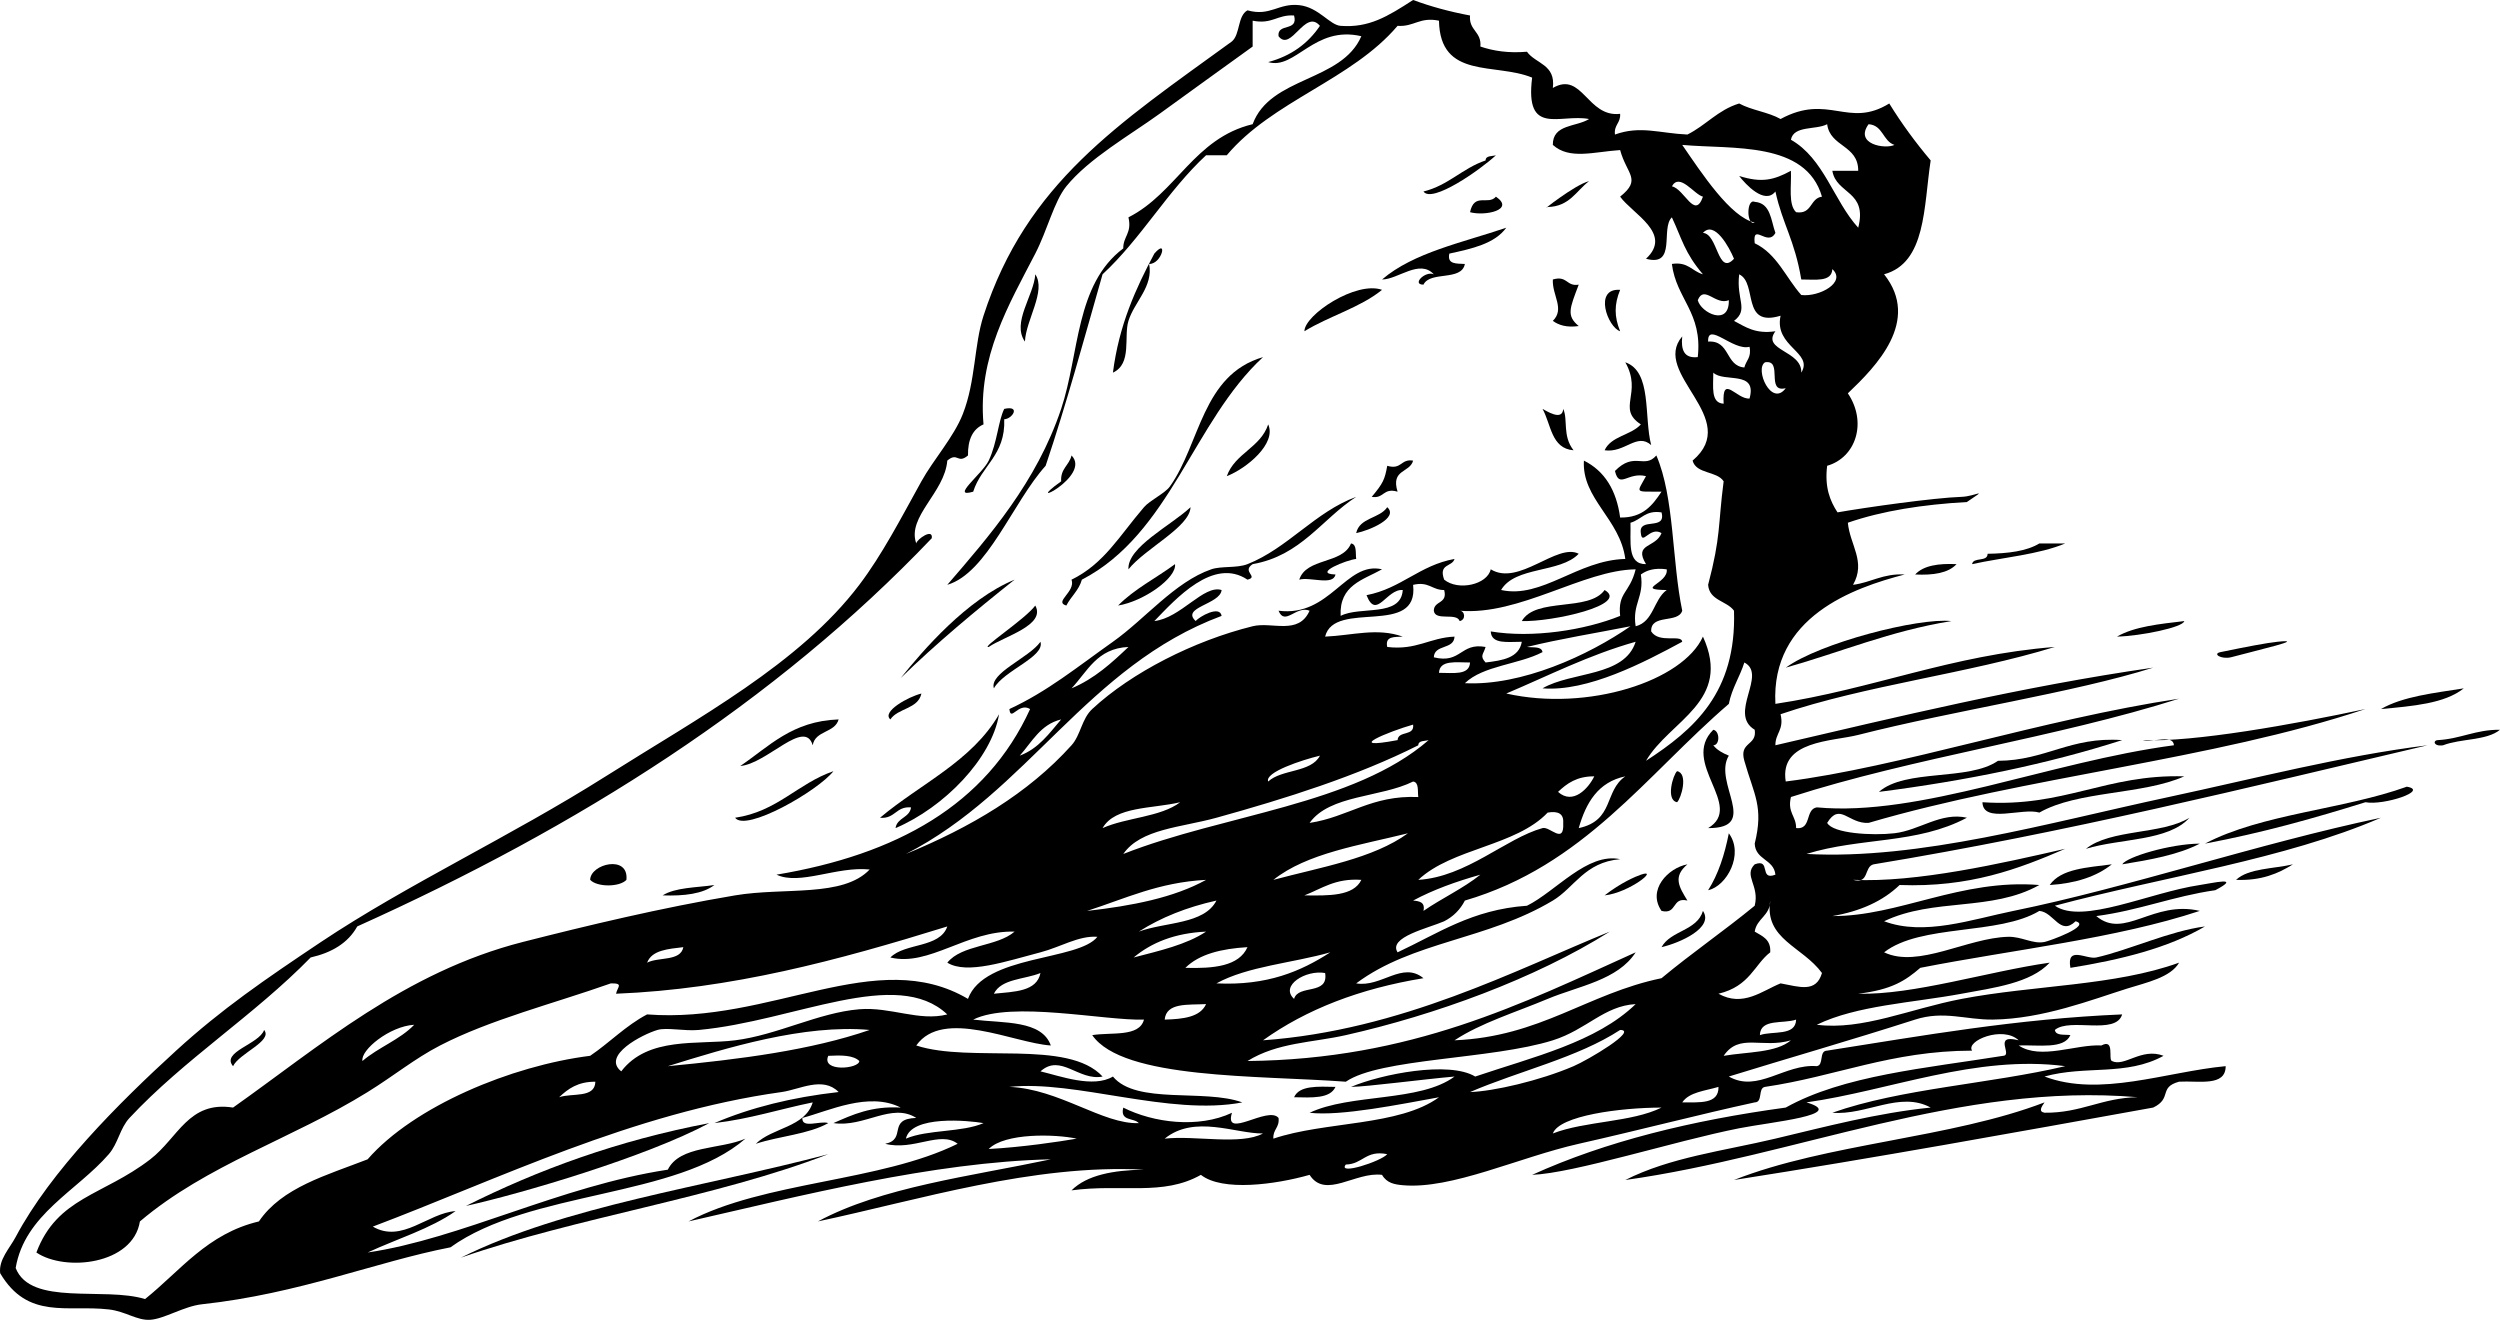 <?xml version="1.0" encoding="iso-8859-1"?>
<!-- Generator: Adobe Illustrator 13.0.2, SVG Export Plug-In . SVG Version: 6.00 Build 14948)  -->
<!DOCTYPE svg PUBLIC "-//W3C//DTD SVG 1.1//EN" "http://www.w3.org/Graphics/SVG/1.1/DTD/svg11.dtd">
<svg version="1.1" id="feathers_shells_xA0_Image_1_"
	 xmlns="http://www.w3.org/2000/svg" xmlns:xlink="http://www.w3.org/1999/xlink" x="0px" y="0px" width="325.947px"
	 height="172.081px" viewBox="0 0 325.947 172.081" style="enable-background:new 0 0 325.947 172.081;" xml:space="preserve">
<g>
	<path style="fill-rule:evenodd;clip-rule:evenodd;" d="M195.036,25.643c2.54,1.725-1.425,2.559-3.374,2.024
		C192.22,25.047,194.026,26.825,195.036,25.643z"/>
	<path style="fill-rule:evenodd;clip-rule:evenodd;" d="M134.98,35.765c1.455,2.16-1.229,5.947-1.35,8.771
		C131.877,42.079,134.798,38.529,134.98,35.765z"/>
	<path style="fill-rule:evenodd;clip-rule:evenodd;" d="M202.458,36.439c1.908-0.558,1.749,0.951,3.375,0.674
		c-1.184,3.114-1.626,4.056,0,5.398c-1.563,0.216-2.591-0.108-3.375-0.674C204.054,40.254,202.351,38.522,202.458,36.439z"/>
	<path style="fill-rule:evenodd;clip-rule:evenodd;" d="M211.232,37.789c-0.778,1.891-0.778,3.508,0,5.399
		C209.6,42.669,207.738,37.533,211.232,37.789z"/>
	<path style="fill-rule:evenodd;clip-rule:evenodd;" d="M211.906,47.235c3.506,1.219,2.401,7.047,3.374,10.798
		c-1.864-1.667-3.428,1.059-6.073,0.674c0.84-1.859,3.447-1.952,4.725-3.374C210.722,53.252,214.195,51.292,211.906,47.235z"/>
	<path style="fill-rule:evenodd;clip-rule:evenodd;" d="M201.11,53.31c0.414,0.197,2.597,1.677,2.699,0
		c0.645,1.387-0.134,3.518,1.349,5.397C202.234,58.482,202.243,55.325,201.11,53.31z"/>
	<path style="fill-rule:evenodd;clip-rule:evenodd;" d="M165.346,55.333c1.118,2.491-2.796,5.735-5.398,6.749
		C161.005,59.091,164.342,58.379,165.346,55.333z"/>
	<path style="fill-rule:evenodd;clip-rule:evenodd;" d="M184.239,60.057c-0.415,1.608-2.94,1.108-2.024,4.049
		c-1.906-0.558-1.748,0.951-3.373,0.674c1.495-1.775,1.705-2.272,2.024-4.048C182.773,61.289,182.614,59.781,184.239,60.057z"/>
	<path style="fill-rule:evenodd;clip-rule:evenodd;" d="M180.866,66.129c1.551,1.379-2.32,3.04-4.049,3.375
		C177.253,67.465,179.881,67.621,180.866,66.129z"/>
	<path style="fill-rule:evenodd;clip-rule:evenodd;" d="M176.143,70.854c0.789,0.108,0.568,1.229,0.675,2.024
		c-1.168,0.094-5.789,1.932-2.7,2.024c-0.291,1.509-3.325,0.274-4.723,0.675C170.325,72.685,175.046,73.581,176.143,70.854z"/>
	<path style="fill-rule:evenodd;clip-rule:evenodd;" d="M255.093,73.552c-1.079,1.171-3.037,1.461-5.397,1.35
		C250.773,73.732,252.732,73.441,255.093,73.552z"/>
	<path style="fill-rule:evenodd;clip-rule:evenodd;" d="M209.207,76.927c3.309,1.913-6.812,4.169-10.796,4.047
		C200.207,77.824,207.145,79.814,209.207,76.927z"/>
	<path style="fill-rule:evenodd;clip-rule:evenodd;" d="M321.224,89.747c-2.501,2-6.69,2.309-10.798,2.699
		C313.275,90.797,317.338,90.36,321.224,89.747z"/>
	<path style="fill-rule:evenodd;clip-rule:evenodd;" d="M223.378,95.146c0.86,0.153,0.885,2.015,0,2.025
		c0.494,0.629,1.227,1.022,2.024,1.349c-2.137,3.5,4.161,9.48-2.7,9.448C227.52,105.099,219.032,99.46,223.378,95.146z"/>
	<path style="fill-rule:evenodd;clip-rule:evenodd;" d="M276.688,96.495c-9.71,3.111-20.345,5.299-31.717,6.749
		c3.474-3.052,11.669-1.378,15.521-4.049C266.747,99.152,269.906,96.013,276.688,96.495z"/>
	<path style="fill-rule:evenodd;clip-rule:evenodd;" d="M218.655,100.545c1.501,0.283,0.527,3.58,0,4.049
		C217.153,104.31,218.127,101.013,218.655,100.545z"/>
	<path style="fill-rule:evenodd;clip-rule:evenodd;" d="M284.784,101.219c-5.448,2.424-13.887,1.859-18.895,4.725
		c-2.245-0.68-7.34,1.491-7.422-1.35C269.078,105.308,274.582,100.912,284.784,101.219z"/>
	<path style="fill-rule:evenodd;clip-rule:evenodd;" d="M313.801,102.568c2.958,0.508-3.03,2.477-5.398,2.025
		c-6.682,2.089-13.531,4.014-20.92,5.397C294.849,106.109,305.532,105.549,313.801,102.568z"/>
	<path style="fill-rule:evenodd;clip-rule:evenodd;" d="M225.402,108.642c2.018,2.725-0.272,6.903-2.7,7.423
		C224.019,114.006,224.847,111.46,225.402,108.642z"/>
	<path style="fill-rule:evenodd;clip-rule:evenodd;" d="M81.671,114.716c-0.9,0.962-3.823,0.962-4.724,0
		C76.962,112.632,82.012,111.381,81.671,114.716z"/>
	<path style="fill-rule:evenodd;clip-rule:evenodd;" d="M220.003,112.69c-1.917,1.619-1.103,2.922,0,4.724
		c-2.076-0.503-1.296,1.852-3.373,1.35C214.727,116.024,217.491,113.156,220.003,112.69z"/>
	<path style="fill-rule:evenodd;clip-rule:evenodd;" d="M275.337,112.69c-1.999,1.601-4.715,2.483-8.097,2.699
		C268.697,113.25,272.159,113.11,275.337,112.69z"/>
	<path style="fill-rule:evenodd;clip-rule:evenodd;" d="M222.028,118.764c1.478,2.184-3.003,4.173-5.398,4.725
		C217.823,121.306,221.261,121.369,222.028,118.764z"/>
	<path style="fill-rule:evenodd;clip-rule:evenodd;" d="M287.482,120.789c-4.821,2.825-10.959,4.333-17.545,5.397
		c-0.533-2.958,2.104-1.066,3.375-1.35C277.479,123.909,282.879,121.381,287.482,120.789z"/>
	<path style="fill-rule:evenodd;clip-rule:evenodd;" d="M174.117,141.707c-0.689,1.56-3.102,1.396-5.396,1.35
		C169.41,141.497,171.822,141.66,174.117,141.707z"/>
	<path style="fill-rule:evenodd;clip-rule:evenodd;" d="M97.191,148.455c-8.975,7.791-28.064,6.709-38.463,14.17
		c-9.718,1.892-19.715,6.054-32.39,7.423c-2.349,0.254-4.905,1.904-6.748,2.025c-1.734,0.113-3.206-1.098-5.399-1.35
		c-5.432-0.626-10.554,1.389-14.17-4.724c-0.208-1.779,1.232-3.233,2.024-4.725c4.549-8.569,13.384-17.413,20.918-24.292
		c5.922-5.407,11.57-9.278,18.894-14.171c11.27-7.524,24.734-13.765,37.114-21.594c12.132-7.671,25.29-14.694,33.064-24.967
		c2.976-3.93,5.36-8.549,8.098-13.496c1.567-2.832,4.22-5.762,5.399-8.772c1.682-4.294,1.458-9.002,2.699-12.821
		c5.632-17.325,17.546-24.98,32.391-35.764c1.084-0.941,0.718-3.331,2.023-4.049c2.975,0.834,4.028-0.972,6.749-0.676
		c2.545,0.28,3.958,2.592,5.397,2.7c3.682,0.278,6.112-1.212,9.447-3.374c2.297,0.853,4.771,1.528,7.423,2.023
		c-0.176,1.976,1.525,2.074,1.35,4.049c1.682,0.568,3.616,0.884,6.073,0.676c1.122,1.577,3.768,1.63,3.373,4.723
		c3.844-2.237,4.482,3.879,8.774,3.374c0.085,1.21-0.826,1.423-0.676,2.699c3.3-1.195,5.808-0.166,9.446,0
		c2.406-1.195,3.988-3.21,6.749-4.049c1.597,0.878,3.821,1.126,5.398,2.025c6.264-3.396,8.813,1.279,14.171-2.025
		c1.63,2.644,3.442,5.105,5.399,7.422c-0.92,6.056-0.588,13.361-6.074,14.847c4.828,6.076-1.061,12.035-4.724,15.52
		c2.543,3.762,1.073,8.364-2.699,9.448c-0.345,2.819,0.376,4.572,1.35,6.073c3.723-0.65,12.545-1.902,16.194-2.025
		c1.769-0.058,3.633-1.307,0.676,0.675c-5.742,0.331-11.008,1.139-15.521,2.7c0.281,2.937,2.393,5.081,0.676,8.097
		c2.389-0.31,3.896-1.5,6.747-1.35c-6.715,1.743-17.46,5.535-16.869,16.871c12.705-1.916,22.878-6.362,36.438-7.423
		c-11.354,3.49-24.687,5.004-35.764,8.772c0.486,2.062-0.691,2.458-0.674,4.049c16.057-3.736,31.967-7.621,49.259-10.122
		c-10.429,3.283-25.896,5.566-38.463,8.772c-3.374,0.86-10.312,0.713-9.448,6.073c14.817-1.853,33.273-8.08,51.286-10.798
		c-16.052,5.094-34.618,7.67-50.61,12.821c-0.488,2.062,0.689,2.46,0.676,4.05c2.052,0.254,1.144-2.453,2.698-2.7
		c13.438,1.255,30.387-5.958,46.561-8.097c-0.085-1.491-2.862-0.286-4.049-0.676c6.473,0.328,19.824-2.08,29.017-4.049
		c-19.906,6.637-44.27,8.815-64.78,14.846c-2.651,0.145-3.724-2.729-5.398,0c0.758,1.391,5.886,1.68,8.772,1.35
		c3.254-0.372,6.053-2.79,9.447-2.024c-6.531,3.479-13.853,2.529-20.919,4.724c14.707,0.795,31.398-4.029,47.234-7.423
		c11.37-2.436,22.406-5.33,33.741-6.747c-23.673,5.568-47.102,11.381-72.204,15.52c-1.3,0.274-0.532,2.616-2.697,2.025
		c8.269,0.392,19.429-2.16,27.666-4.049c-6.128,2.646-12.484,5.061-21.595,4.723c-2.18,2.094-5.116,3.431-8.771,4.05
		c8.679,0.045,16.722-4.88,26.991-4.05c-6.267,3.506-13.736,1.631-20.243,4.724c5.21,1.964,11.444-0.245,16.869-1.35
		c14.953-3.043,31.918-8.779,47.91-12.146c-12.562,5.432-28.312,7.677-42.512,11.472c3.594,2.492,12.311-1.719,18.896-2.699
		c1.697-0.252,5.529-1.175,2.024,0.675c-5.51,0.79-9.952,2.646-15.521,3.375c3.681,3.119,7.383-2.116,13.497-0.676
		c-10.987,3.635-24.215,5.026-36.44,7.423c-1.929,1.653-3.695,2.855-8.097,3.375c7.167,0.189,16.892-2.9,24.968-4.05
		c-2.49,2.677-7.269,3.269-11.473,4.05c-6.461,1.197-13.698,1.52-18.894,4.047c5.95,0.758,12.136-2.082,18.894-3.373
		c9.43-1.801,19.961-1.682,28.343-4.724c-1.104,1.926-4.223,2.582-6.749,3.374c-4.616,1.447-11.043,3.974-17.544,4.049
		c-3.512,0.041-6.38-1.202-10.122,0c-8.395,2.696-17.095,5.196-24.293,7.423c3.767,2.171,7.292-1.69,11.472-1.35
		c0.972-0.152,0.235-2.015,1.35-2.024c12.446-1.949,24.646-4.146,38.464-4.723c-0.836,2.763-6.818,0.38-8.773,2.023
		c0.109,0.791,1.23,0.569,2.023,0.674c-0.82,1.878-4.144,1.255-6.747,1.351c2.853,1.926,7.447-0.181,10.798,0
		c1.754-0.933,0.868,1.78,1.349,2.024c1.644,0.836,3.857-1.785,6.748-0.675c-4.869,2.679-10.149,1.209-15.52,2.699
		c7.201,2.747,15.888-0.628,23.616-1.35c0.012,2.711-3.522,1.876-6.071,2.025c-2.72,0.74-0.852,2.155-3.375,3.373
		c-18.104,3.266-36.184,6.553-54.658,9.446c12.091-4.778,28.303-5.436,40.488-10.122c-0.416,0.603-0.815,1.208,0,1.35
		c4.776,0.055,7.485-1.96,12.146-2.023c-23.151-1.97-44.458,7.674-66.806,10.796c5.836-2.959,12.783-3.786,19.57-5.397
		c6.545-1.554,13.289-3.349,20.244-4.049c-4.011-2.192-8.388,1.048-12.822,0.674c8.976-3.169,20.541-3.751,30.366-6.072
		c-11.646-1.521-22.897,3.193-33.74,4.723c5.49,1.612-4.642,2.557-8.772,3.375c-8.588,1.702-21.512,5.856-26.993,6.073
		c9.589-4.358,20.792-7.101,33.065-8.772c7.501-4.196,18.262-5.132,28.343-6.748c1.312-0.059-1.422-2.889,2.023-2.024
		c-2.049-1.941-6.926,0.068-6.072,1.35c-10.556,0.018-17.771,3.374-26.993,4.724c-0.971,0.151-0.235,2.014-1.348,2.023
		c-7.077,1.534-14.764,3.553-22.944,5.399c-7.816,1.766-16.594,5.98-22.943,5.398c-1.039-0.095-2.079-0.261-2.699-1.35
		c-3.476-0.445-7.38,3.216-9.446,0c-4.414,1.259-11.377,2.211-14.171,0c-4.977,2.811-10.308,1.136-16.87,2.023
		c2.03-2.018,5.466-2.631,9.447-2.699c-14.469-0.746-29.339,3.951-42.512,6.749c8.334-4.486,19.784-5.859,30.366-8.097
		c-15.397,0.349-32.577,4.76-47.235,8.097c9.842-5.229,24.992-5.147,35.089-10.122c-2.251-1.766-5.764,0.959-9.447,0
		c2.88-0.588,0.198-3.242,4.048-3.374c-3.198-2.048-6.796,1.283-10.796,0.675c2.5-1.098,4.953-2.244,8.772-2.024
		c-4.161-2.12-9.424,0.461-12.821,1.35c-0.114,1.464,2.394,0.306,3.374,0.675c-2.582,1.467-6.407,1.691-9.447,2.699
		c2.152-2.121,6.419-2.128,7.422-5.399c-4.299,0.875-8.184,2.163-12.821,2.7c4.725-2.024,10.129-3.367,16.196-4.05
		c-2.044-2.096-5.1-0.322-7.423,0c-19.391,2.699-37.007,11.387-53.309,17.545c3.818,2.223,7.198-1.784,10.797-2.023
		c-3.299,2.323-7.633,3.613-11.471,5.398c12.16-1.788,25.076-8.663,39.138-10.798C88.618,149.33,93.898,149.886,97.191,148.455z
		 M143.077,122.139c-2.428-0.179-4.832,1.35-7.422,2.023c-4.46,1.161-9.583,2.938-12.146,1.35c1.904-2.368,6.481-2.064,8.772-4.049
		c-6.257-0.178-11.137,4.599-16.195,3.374c1.892-1.932,6.443-1.204,7.423-4.048c-14.354,4.458-28.198,8.166-43.187,8.772
		c0.147-0.85,1.051-1.38-0.675-1.351c-7.572,2.672-15.747,4.726-22.269,8.098c-3.326,1.721-5.916,3.881-9.447,6.072
		c-9.75,6.054-20.96,9.458-29.691,16.871c-0.906,5.646-9.755,6.581-13.497,4.049c2.719-7.21,8.697-7.41,14.846-12.146
		c3.654-2.816,4.996-7.66,10.796-6.749c11.23-7.942,22.396-17.668,37.789-21.594c8.294-2.114,18.006-4.448,27.667-6.073
		c6.436-1.082,14.054,0.3,17.545-3.373c-4.286-0.447-9.114,2.111-12.146,0.674c15.607-2.611,27.361-9.077,33.065-21.594
		c-1.539-0.927-2.537,1.74-2.7,0c4.935-2.276,8.874-5.499,13.497-8.772c4.199-2.972,8.056-7.794,12.821-9.446
		c1.309-0.454,3.332-0.127,4.723-0.675c5.218-2.052,8.862-6.841,14.172-8.772c-4.504,2.921-7.184,7.663-13.496,8.772
		c-1.493,0.972,0.849,1.647-0.676,2.025c-4.448-2.978-9.359,2.518-12.146,5.397c3.45-0.388,6.444-4.781,8.772-4.047
		c-0.18,1.882-5.356,2.239-3.375,4.047c0.431-0.564,3.155-2.112,3.375-0.674c-17.536,6.531-25.229,22.906-41.163,31.04
		c8.416-3.466,15.92-7.867,21.593-14.17c1.199-1.332,1.326-3.45,2.699-4.725c5.141-4.77,13.261-8.901,20.919-10.796
		c2.526-0.626,5.98,1.216,7.423-2.024c-1.729-0.732-3.218,2.049-4.049,0c6.726,0.87,8.777-6.509,13.495-5.399
		c-2.443,1.379-5.601,2.045-5.398,6.073c2.506-1.319,7.874,0.224,8.098-3.374c-2.137-0.159-3.43,3.972-4.723,0.674
		c4.524-0.873,6.9-3.896,11.472-4.723c-0.291,1.059-2.122,0.576-1.35,2.699c1.848,1.509,5.639,0.642,6.072-1.35
		c3.644,2.267,8.64-3.48,11.472-2.025c-2.406,2.542-8.292,1.605-10.122,4.725c5.334,1.178,9.969-3.899,16.195-4.049
		c-0.677-5.226-5.687-7.829-5.397-12.821c2.701,1.347,4.244,3.853,4.724,7.422c2.969,0.047,4.232-1.614,5.397-3.374
		c-3.569-0.027-3.266,0.275-2.024-2.023c-2.387-0.595-3.476,1.732-4.049-0.676c2.54-2.593,3.817-0.2,5.398-2.024
		c2.365,5.507,2.016,13.73,3.374,20.244c-0.535,1.713-4.135,0.363-4.049,2.698c1.038,1.63,3.956,0.329,4.049,1.35
		c-4.963,2.689-12.341,6.547-18.219,6.073c3.843-2.229,10.681-1.465,12.146-6.073c-6.14,1.733-11.334,4.413-16.869,6.749
		c10.65,2.396,23.052-1.635,25.642-7.423c3.862,8.47-4.324,10.909-7.423,16.195c6.267-4.081,11.815-8.879,11.472-19.569
		c-0.945-1.306-3.206-1.294-3.375-3.375c1.68-6.365,1.27-7.675,2.025-13.496c-0.881-1.368-3.572-0.927-4.049-2.699
		c6.528-5.521-5.495-11.346-1.35-16.195c-0.19,1.764,0.247,2.902,2.025,2.7c0.646-5.82-2.799-7.549-3.375-12.146
		c2.123-0.324,2.638,0.961,4.049,1.35c-2.38-2.782-2.734-4.607-4.049-7.424c-1.508,1.417,0.664,6.513-3.374,5.398
		c3.547-3.281-1.773-5.858-3.373-8.097c2.85-2.273,0.868-2.881,0-6.074c-3.466,0.235-6.608,1.284-8.774-0.674
		c-0.031-2.73,3.077-2.322,4.726-3.374c-3.799-0.719-8.393,2.325-7.425-5.398c-4.812-1.981-12.001,0.278-12.146-7.423
		c-2.543-0.52-3.225,0.823-5.398,0.674c-5.988,7.058-16.312,9.78-22.268,16.871c-0.9,0-1.8,0-2.7,0
		c-5.021,4.65-8.47,10.874-13.496,15.521c-2.399,8.398-4.701,16.892-7.422,24.967c-4.268,4.733-7.608,13.981-12.821,15.52
		c5.448-6.317,11.651-13.395,14.845-22.942c2.394-7.157,1.831-16.205,8.097-20.92c-0.015-1.589,1.163-1.987,0.675-4.049
		c6.271-3.176,8.571-10.322,16.195-12.146c2.299-6.249,11.601-5.493,14.17-11.472c-6.168-1.434-8.604,4.428-12.146,3.375
		c3.019-0.806,5.207-2.441,6.747-4.725c-1.934-2.308-3.763,3.485-5.397,1.35c-0.2-1.774,2.618-0.531,2.025-2.7
		c-2.175-0.147-2.856,1.194-5.399,0.676c0,1.124,0,2.25,0,3.374c-3.952,2.834-7.928,5.724-12.146,8.772
		c-3.853,2.785-9.193,5.812-12.146,9.448c-1.593,1.961-2.465,5.701-4.048,8.772c-3.429,6.647-7.531,13.446-6.749,22.268
		c-1.411,0.613-2.057,1.991-2.024,4.049c-1.376,1.177-1.323-0.502-2.699,0.674c-0.332,4.178-5.284,7.296-4.049,10.797
		c0.075-0.538,2.231-2.046,2.024-0.675c-20.413,21.425-46.051,37.624-74.902,50.61c-1.204,2.17-3.326,3.422-6.074,4.048
		c-7.356,7.54-16.461,13.258-23.618,20.919c-1.246,1.334-1.49,3.328-2.699,4.724c-4.158,4.8-10.972,7.872-12.146,14.845
		c1.954,5.021,11.536,2.41,16.87,4.05c4.62-3.703,8.114-8.531,14.845-10.122c2.991-4.433,8.829-6.017,14.171-8.097
		c6.036-6.919,18.749-12.213,29.016-13.497c2.552-1.721,4.622-3.925,7.422-5.397c16.223,1.253,29.892-9.063,41.838-2.025
		C128.297,124.449,140.61,125.299,143.077,122.139z M132.955,98.52c2.459-0.914,3.844-2.904,5.398-4.724
		C135.636,94.452,134.554,96.744,132.955,98.52z M212.58,68.155c0.08,2.396-0.486,5.436,2.025,5.397
		c-1.667-2.742,1.256-2.077,2.024-4.048c-1.537-0.927-2.536,1.739-2.698,0c-0.334-2.133,3.348-0.251,2.698-2.699
		C214.508,66.481,213.991,67.766,212.58,68.155z M199.085,84.35c0.795,0.105,1.916-0.116,2.025,0.674
		c-3.103,1.624-7.71,1.739-10.122,4.05c7.399,0.373,16.125-3.628,21.592-7.423C208.073,82.54,203.421,83.287,199.085,84.35z
		 M211.232,80.301c-0.326-3.125,1.234-2.905,2.023-6.073c-6.832,0.092-15.133,6.055-22.943,5.399c0.682,0.007,0.849,1.182,0,1.348
		c-0.408-1.165-3.2,0.053-3.373-1.348c0.008-1.341,1.84-0.859,1.35-2.699c-1.59,0.014-1.987-1.163-4.05-0.676
		c0.785,6.859-10.272,1.874-11.472,6.749c3.568-0.151,6.75-1.195,10.122,0c-1.06,0.063-2.339-0.091-2.023,1.35
		c3.829,0.456,5.533-1.215,8.772-1.35c-0.065,1.734-2.635,0.965-2.699,2.699c3.577,0.879,3.442-1.956,6.748-1.35
		c-0.264,0.962-0.811,1.139,0,2.024c2.205-0.268,4.363-0.587,4.724-2.7c-1.79-0.01-3.975,0.375-4.05-1.35
		C199.768,83.229,206.622,82.17,211.232,80.301z M242.272,29.69c1.247-4.845-2.858-4.339-3.374-7.423c1.125,0,2.249,0,3.374,0
		c0.013-3.386-3.663-3.085-4.049-6.073c-1.474,0.778-4.366,0.133-4.724,2.025C237.802,20.666,239.062,26.152,242.272,29.69z
		 M246.996,18.894c-1.527-0.498-1.478-2.572-3.374-2.699C241.74,18.803,245.791,19.486,246.996,18.894z M228.777,29.016
		c-1.096,0.483-1.096-3.182,0-2.699c2.092,0.158,2.104,2.393,2.699,4.049c-1.004,1.879-3.017-1.427-2.699,1.35
		c2.899,1.374,4.059,4.489,6.071,6.747c2.352,0.288,5.925-1.67,4.05-3.374c-0.076,1.724-2.259,1.339-4.05,1.35
		c-0.872-5.206-2.433-7.179-3.372-11.472c-1.401,1.79-3.926-0.978-4.725-2.024c2.931,0.922,4.506,0.539,6.748-0.676
		c0.08,1.944-0.369,4.418,0.676,5.399c2.117,0.319,1.782-1.816,3.372-2.024c-2.112-7.268-11.635-6.152-18.219-6.749
		C221.809,22.495,225.615,28.344,228.777,29.016z M222.028,25.643c-1.137-0.276-3.033-3.181-4.049-1.35
		C219.614,24.637,220.964,28.711,222.028,25.643z M226.077,33.739c-0.597-1.466-2.543-5.052-4.049-3.373
		C223.987,30.47,223.945,36.043,226.077,33.739z M234.849,48.585c1.641-2.66-3.585-3.362-2.698-7.423
		c-5.185,1.585-2.959-4.238-5.398-5.397c-0.409,3.331,1.288,4.576-0.675,6.073c1.479,0.768,2.757,1.741,5.399,1.35
		C229.613,45.709,234.969,45.678,234.849,48.585z M225.402,39.138c-1.729,0.731-3.217-2.051-4.048,0
		C221.763,40.796,225.484,42.611,225.402,39.138z M227.426,47.911c0.213-0.913,0.962-1.289,0.676-2.699
		c-2.144,0.578-5.493-3.341-5.399-0.676C225.598,44.34,224.922,47.716,227.426,47.911z M232.824,50.61
		c-2.68,0.656-0.277-3.772-2.699-3.375C228.731,48.105,230.963,53.144,232.824,50.61z M224.728,52.634
		c-0.242-3.967,1.679-0.534,3.374-0.674c1.039-3.738-3.355-2.042-4.724-3.375C223.388,50.375,223.004,52.559,224.728,52.634z
		 M213.932,74.902c0.471,2.948-1.149,3.801-0.676,6.749c2.345-0.581,2.344-3.506,4.048-4.723c-4.262-0.056,0.282-0.865,0-2.7
		C215.739,74.012,214.715,74.335,213.932,74.902z M139.703,89.747c3.009-1.263,5.232-3.315,7.423-5.397
		C143.027,84.524,141.779,87.55,139.703,89.747z M187.613,87.724c1.789-0.011,3.974,0.374,4.049-1.35
		C189.873,86.384,187.689,85.999,187.613,87.724z M231.477,114.04c-0.205-2.045-2.604-1.895-2.699-4.049
		c1.188-4.827-0.084-6.325-1.352-10.796c-0.721-2.521,1.678-1.924,1.352-4.05c-3.503-2.108,1.694-7.189-1.352-8.771
		c-0.591,1.883-1.615,3.333-2.023,5.398c-10.764,9.255-18.923,21.114-34.414,25.642c-0.61,1.19-1.51,2.09-2.699,2.699
		c-2.048,0.899-7.344,2.073-6.074,4.049c5.22-2.43,9.71-5.586,16.87-6.073c3.766-1.866,7.861-6.973,12.147-6.072
		c-4.644,0.401-5.961,3.713-8.774,5.397c-8.583,5.145-18.268,5.296-25.641,10.797c3.279,0.556,6.025-2.936,8.771-0.675
		c-8.313,1.359-15.28,4.062-20.919,8.098c18.047-1.299,33.051-9.234,45.211-14.171c-9.738,6.146-22.831,10.882-34.414,13.495
		c-4.362,0.985-8.887,0.938-12.821,3.375c21.371-0.224,35.739-7.447,50.61-14.171c-2.333,3.642-7.448,4.389-11.472,6.073
		c-4.239,1.775-8.68,3.119-12.146,5.398c11.231-0.464,17.302-6.091,26.991-8.098c3.927-3.271,8.197-6.198,12.147-9.447
		c0.667-2.641-1.492-3.918,0-5.398C230.96,111.857,229.292,114.875,231.477,114.04z M182.215,96.495
		c0.076-1.274,2.23-0.468,2.024-2.023C181.124,95.357,174.984,97.854,182.215,96.495z M158.598,106.617
		c-4.612,1.277-9.87,1.433-12.147,4.724c13.063-5.157,30.064-6.374,39.814-14.846c-0.524,0.152-1.331,0.019-1.351,0.676
		C176.963,101.172,167.658,104.106,158.598,106.617z M165.346,101.895c1.742-1.631,5.604-1.145,6.747-3.375
		C169.72,99.094,164.852,100.693,165.346,101.895z M203.134,103.244c1.968,1.769,3.991-0.498,4.724-2.025
		C205.589,101.2,204.288,102.148,203.134,103.244z M205.833,107.968c4.663-1,3.276-4.821,6.073-6.749
		C208.369,101.957,206.781,104.641,205.833,107.968z M170.744,107.292c5.078-0.77,8.05-3.646,14.17-3.374
		c-0.105-0.793,0.116-1.914-0.675-2.023C180.04,103.993,173.358,103.608,170.744,107.292z M143.752,107.968
		c3.106-1.393,7.569-1.428,10.122-3.374C150.242,105.461,145.382,105.099,143.752,107.968z M201.784,105.943
		c-4.162,4.384-12.462,4.633-16.87,8.772c6.298-0.389,11.402-5.413,16.196-6.748c0.964-0.269,2.847,2.248,2.699-0.676
		C203.896,106.081,203.14,105.714,201.784,105.943z M166.021,114.716c6.208-1.665,12.985-2.761,17.545-6.074
		C177.262,110.21,170.403,111.226,166.021,114.716z M184.239,117.414c0.823,0.076,1.599,0.202,1.35,1.35
		c2.396-1.652,5.175-2.923,7.423-4.724C189.853,114.93,186.875,116,184.239,117.414z M141.728,118.764
		c5.862-0.66,11.321-1.725,15.52-4.048C151.042,115.032,146.668,117.181,141.728,118.764z M170.068,116.739
		c3.193,0.044,6.406,0.108,7.423-2.023C174.104,114.476,172.338,115.859,170.068,116.739z M148.476,121.463
		c3.451-1.273,8.522-0.926,10.122-4.049C154.733,118.273,151.36,119.624,148.476,121.463z M228.777,121.463
		c0.987,0.588,2.137,1.011,2.023,2.699c-2.063,1.581-2.654,4.43-6.747,5.399c3.2,1.788,5.692-0.384,8.097-1.351
		c2.505,0.47,4.636,1.249,5.397-1.35c-2.535-3.468-7.53-4.393-6.747-9.447C230.789,119.428,229.047,119.709,228.777,121.463z
		 M265.89,118.764c-5.339,3.209-15.427,1.667-20.243,5.398c4.441,2.135,10.885-1.911,16.194-2.023
		c1.772-0.038,3.185,0.979,4.725,0.674c0.616-0.122,6.186-2.123,4.048-2.699C268.581,122.066,267.82,118.94,265.89,118.764z
		 M147.801,124.837c3.389-0.885,6.877-1.67,9.447-3.374C153.165,121.653,150.129,122.892,147.801,124.837z M84.37,125.512
		c1.473-0.776,4.365-0.133,4.724-2.023C87.082,123.726,84.985,123.877,84.37,125.512z M154.548,126.187
		c3.704,0.104,6.991-0.206,8.097-2.698C159.251,123.691,156.353,124.393,154.548,126.187z M158.598,128.211
		c6.621,0.322,11.022-1.573,14.846-4.049C168.543,125.561,162.66,125.975,158.598,128.211z M129.581,129.562
		c2.649-0.275,5.587-0.263,6.074-2.7C133.578,127.709,130.541,127.596,129.581,129.562z M168.721,130.235
		c0.537-1.936,4.524-0.425,4.047-3.374C170.256,126.412,166.821,128.51,168.721,130.235z M87.069,139.008
		c9.442-0.904,18.62-2.074,26.317-4.724C104.829,133.507,94.688,136.633,87.069,139.008z M95.841,135.634
		c5.507-0.689,10.86-3.604,16.195-4.049c4.056-0.338,7.786,1.613,11.472,0.676c-6.612-6.262-19.946,0.871-32.39,2.023
		c-1.899,0.176-4.172-0.36-5.399,0c-1.943,0.572-7.32,3.331-4.723,5.398C84.504,135.104,90.946,136.247,95.841,135.634z
		 M151.85,132.935c2.408-0.066,4.633-0.315,5.398-2.023C154.907,131.044,152.061,130.673,151.85,132.935z M202.458,135.634
		c-7.964,2.507-22.544,2.323-26.991,5.399c-11.319-0.849-29.07-0.268-33.064-6.075c2.517-0.407,6.136,0.289,6.748-2.023
		c-5.072,0.166-17.268-2.485-22.268,0c4.02,0.479,8.94,0.057,10.122,3.374c-4.782-0.3-14.063-4.92-17.545,0
		c7.118,2.33,19.77-0.875,24.293,4.049c-3.119,0.616-5.458-3.05-8.097-0.675c2.565,0.609,6.882,2.219,9.447,0.675
		c3.048,3.7,11.926,1.569,16.87,3.373c-9.502,1.812-21.755-2.953-30.366-2.023c6.492,0.263,12.185,4.902,16.87,4.724
		c-0.629-0.72-2.489-0.211-2.025-2.024c3.91,1.979,9.796,2.736,14.171,0.674c-1.118,3.574,4.726-0.98,6.073,0.676
		c0.151,1.276-0.761,1.489-0.675,2.699c6.716-2.282,16.392-1.604,21.593-5.398c-4.96,0.896-12.786,2.499-16.869,2.023
		c5.336-2.534,14.374-1.37,18.895-4.723c-4.151,0.358-11.265,1.315-13.496,1.35c3.929-1.665,12.771-3.422,16.193-1.35
		c7.56-2.563,15.776-4.468,20.92-9.446C209.132,131.141,206.874,134.244,202.458,135.634z M151.85,148.455
		c4.057-0.441,9.885,0.889,12.82-0.675C161.133,147.832,155.751,145.286,151.85,148.455z M229.451,134.958
		c1.665-0.583,4.671,0.174,4.725-2.023C232.51,133.52,229.504,132.762,229.451,134.958z M47.256,138.333
		c2.052-1.772,4.877-2.77,6.748-4.725C50.799,133.796,46.979,136.907,47.256,138.333z M205.158,139.008
		c1.903-0.817,8.479-4.709,6.074-4.724c-5.588,3.635-13.122,5.323-19.57,8.097C194.707,142.287,200.741,140.905,205.158,139.008z
		 M224.728,137.658c3.07-0.528,6.821-0.376,8.772-2.024C229.745,136.749,226.765,134.638,224.728,137.658z M112.036,138.333
		c-0.797-0.777-2.385-0.763-4.048-0.675C107.036,139.812,112.026,139.364,112.036,138.333z M72.898,143.057
		c1.665-0.585,4.671,0.172,4.724-2.023C75.354,141.015,74.052,141.961,72.898,143.057z M219.329,143.73
		c2.224-0.025,4.775,0.277,4.725-2.023C222.325,142.228,220.228,142.38,219.329,143.73z M202.458,147.78
		c4.213-1.637,10.256-1.441,14.172-3.374C211.229,144.412,203.299,145.458,202.458,147.78z M118.11,148.455
		c2.84-1.209,7.301-0.796,10.122-2.024C126.281,146.085,118.812,145.373,118.11,148.455z M140.378,148.455
		c-2.772-0.596-9.352-0.783-11.472,1.35C133.246,149.575,138.12,148.847,140.378,148.455z M175.467,151.829
		c-1.154,1.456,4.602-0.41,5.399-1.35C178.048,149.91,177.679,151.791,175.467,151.829z"/>
	<path style="fill-rule:evenodd;clip-rule:evenodd;" d="M193.688,20.918c0.017-0.656,0.826-0.523,1.349-0.674
		c-2.05,1.907-8.349,6.314-9.447,4.723C188.84,24.169,190.662,21.941,193.688,20.918z"/>
	<path style="fill-rule:evenodd;clip-rule:evenodd;" d="M207.184,23.617c-1.671,1.255-2.537,3.312-5.399,3.374
		C200.56,27.864,205.325,24.059,207.184,23.617z"/>
	<path style="fill-rule:evenodd;clip-rule:evenodd;" d="M186.939,35.765c-1.858-2.031-4.683,0.677-6.749,0.674
		c4.122-3.527,10.489-4.807,16.196-6.749c-1.512,2.089-4.466,2.733-7.423,3.375c-0.316,1.439,0.963,1.284,2.024,1.35
		c-0.419,2.281-4.519,0.878-5.399,2.698C184.003,37.104,185.836,35.272,186.939,35.765z"/>
	<path style="fill-rule:evenodd;clip-rule:evenodd;" d="M150.5,33.065c1.814-2.109,0.992,1.384-0.675,1.35
		c0.564,2.948-1.938,4.945-2.699,7.423c-0.635,2.063,0.5,5.583-2.024,6.747C145.89,42.401,148.074,37.611,150.5,33.065z"/>
	<path style="fill-rule:evenodd;clip-rule:evenodd;" d="M180.19,37.789c-2.85,2.323-6.919,3.427-10.122,5.399
		C170.075,41.05,176.81,36.586,180.19,37.789z"/>
	<path style="fill-rule:evenodd;clip-rule:evenodd;" d="M164.67,46.561c-9.119,8.424-12.062,23.026-23.617,29.016
		c-0.395,1.404-1.418,2.18-2.024,3.374c-1.685-0.467,1.252-1.799,0.675-3.374c4.248-2.075,6.218-5.688,9.447-9.448
		c0.778-0.905,2.734-1.801,3.374-2.699C156.491,57.865,156.703,48.877,164.67,46.561z"/>
	<path style="fill-rule:evenodd;clip-rule:evenodd;" d="M130.931,53.31c2.218-0.493,1.033,1.34,0,1.348
		c0.187,4.687-2.968,6.029-4.048,9.448c-3.076,0.898,1.214-2.342,2.024-4.049C130.02,57.709,130.157,54.849,130.931,53.31z"/>
	<path style="fill-rule:evenodd;clip-rule:evenodd;" d="M139.703,59.382c2.706,2.719-6.812,7.281-1.35,3.374
		C138.25,61.077,139.414,60.667,139.703,59.382z"/>
	<path style="fill-rule:evenodd;clip-rule:evenodd;" d="M155.223,66.129c-0.112,2.6-5.887,5.349-8.097,8.098
		C146.95,71.339,152.664,68.529,155.223,66.129z"/>
	<path style="fill-rule:evenodd;clip-rule:evenodd;" d="M269.265,70.854c-3.491,1.456-8.084,1.814-12.146,2.698
		c0.151-0.972,2.014-0.234,2.024-1.35c2.651-0.047,5.071-0.326,6.747-1.348C267.014,70.854,268.14,70.854,269.265,70.854z"/>
	<path style="fill-rule:evenodd;clip-rule:evenodd;" d="M153.199,73.552c0.222,1.818-4.121,4.861-7.423,5.398
		C147.89,76.791,150.743,75.37,153.199,73.552z"/>
	<path style="fill-rule:evenodd;clip-rule:evenodd;" d="M132.28,75.577c-5.14,4.082-10.171,8.273-14.845,12.821
		C120.351,84.787,126.055,78.128,132.28,75.577z"/>
	<path style="fill-rule:evenodd;clip-rule:evenodd;" d="M134.98,78.951c1.418,2.568-4.065,4.015-6.074,5.399
		C127.78,84.543,133.661,80.742,134.98,78.951z"/>
	<path style="fill-rule:evenodd;clip-rule:evenodd;" d="M232.824,87.049c4.451-3.237,17.281-6.535,21.594-6.074
		C246.477,82.255,240.021,85.021,232.824,87.049z"/>
	<path style="fill-rule:evenodd;clip-rule:evenodd;" d="M284.784,80.975c-0.12,0.808-5.673,1.954-8.772,2.025
		C278.291,81.68,281.565,81.356,284.784,80.975z"/>
	<path style="fill-rule:evenodd;clip-rule:evenodd;" d="M290.857,85.699c-1.297,0.285-2.436-0.463-1.35-0.676
		c3.595-0.742,6.005-1.199,7.423-1.35C300.971,83.247,294.295,84.77,290.857,85.699z"/>
	<path style="fill-rule:evenodd;clip-rule:evenodd;" d="M135.655,83.674c0.6,1.973-4.794,3.737-6.074,6.073
		C128.955,87.749,134.154,85.789,135.655,83.674z"/>
	<path style="fill-rule:evenodd;clip-rule:evenodd;" d="M120.134,90.423c-0.436,2.038-3.065,1.883-4.048,3.373
		C114.897,92.781,118.471,90.823,120.134,90.423z"/>
	<path style="fill-rule:evenodd;clip-rule:evenodd;" d="M96.516,99.869c3.757-2.54,6.737-5.858,12.822-6.073
		c-0.471,1.778-3.073,1.427-3.375,3.375C104.927,93.604,100.005,99.584,96.516,99.869z"/>
	<path style="fill-rule:evenodd;clip-rule:evenodd;" d="M325.947,95.146c-1.718,1.433-5.167,1.133-7.423,2.025
		c-1.207,0.19-1.386-0.639-0.676-0.676C320.835,96.331,322.765,95.113,325.947,95.146z"/>
	<path style="fill-rule:evenodd;clip-rule:evenodd;" d="M108.663,100.545c-2.025,2.575-11.451,7.98-12.822,6.072
		C101.335,105.814,103.983,102.163,108.663,100.545z"/>
	<path style="fill-rule:evenodd;clip-rule:evenodd;" d="M285.459,106.617c-2.768,3.08-9.019,2.679-13.496,4.05
		C275.206,108.061,281.837,108.843,285.459,106.617z"/>
	<path style="fill-rule:evenodd;clip-rule:evenodd;" d="M286.81,109.991c-2.815,1.459-6.443,2.106-10.122,2.699
		C277.295,111.704,282.995,110.017,286.81,109.991z"/>
	<path style="fill-rule:evenodd;clip-rule:evenodd;" d="M298.956,112.69c-1.938,1.212-4.147,2.153-7.423,2.025
		C293.162,113.196,296.404,113.288,298.956,112.69z"/>
	<path style="fill-rule:evenodd;clip-rule:evenodd;" d="M209.207,116.739c2.136-1.666,4.061-2.469,4.725-2.699
		C216.433,113.173,212.425,116.397,209.207,116.739z"/>
	<path style="fill-rule:evenodd;clip-rule:evenodd;" d="M93.142,115.39c-1.535,1.164-3.955,1.443-6.748,1.35
		C88.048,115.693,90.786,115.733,93.142,115.39z"/>
	<path style="fill-rule:evenodd;clip-rule:evenodd;" d="M34.435,134.284c1.174,1.439-3.239,3.029-4.049,4.724
		C28.781,137.139,33.801,136.153,34.435,134.284z"/>
	<path style="fill-rule:evenodd;clip-rule:evenodd;" d="M92.468,146.431c-8.229,4.412-24.445,9.178-31.716,10.797
		C70.193,152.497,80.564,148.698,92.468,146.431z"/>
	<path style="fill-rule:evenodd;clip-rule:evenodd;" d="M60.077,163.975c13.683-6.785,31.733-9.203,47.911-13.495
		C93.218,156.179,75.263,158.692,60.077,163.975z"/>
	<path style="fill-rule:evenodd;clip-rule:evenodd;" d="M130.256,93.122c-0.958,5.793-7.183,12.157-13.496,14.846
		c0.199-1.377,1.826-1.323,2.024-2.7c-1.976-0.176-2.073,1.526-4.049,1.35C119.983,102.192,126.724,99.262,130.256,93.122z"/>
</g>
</svg>
